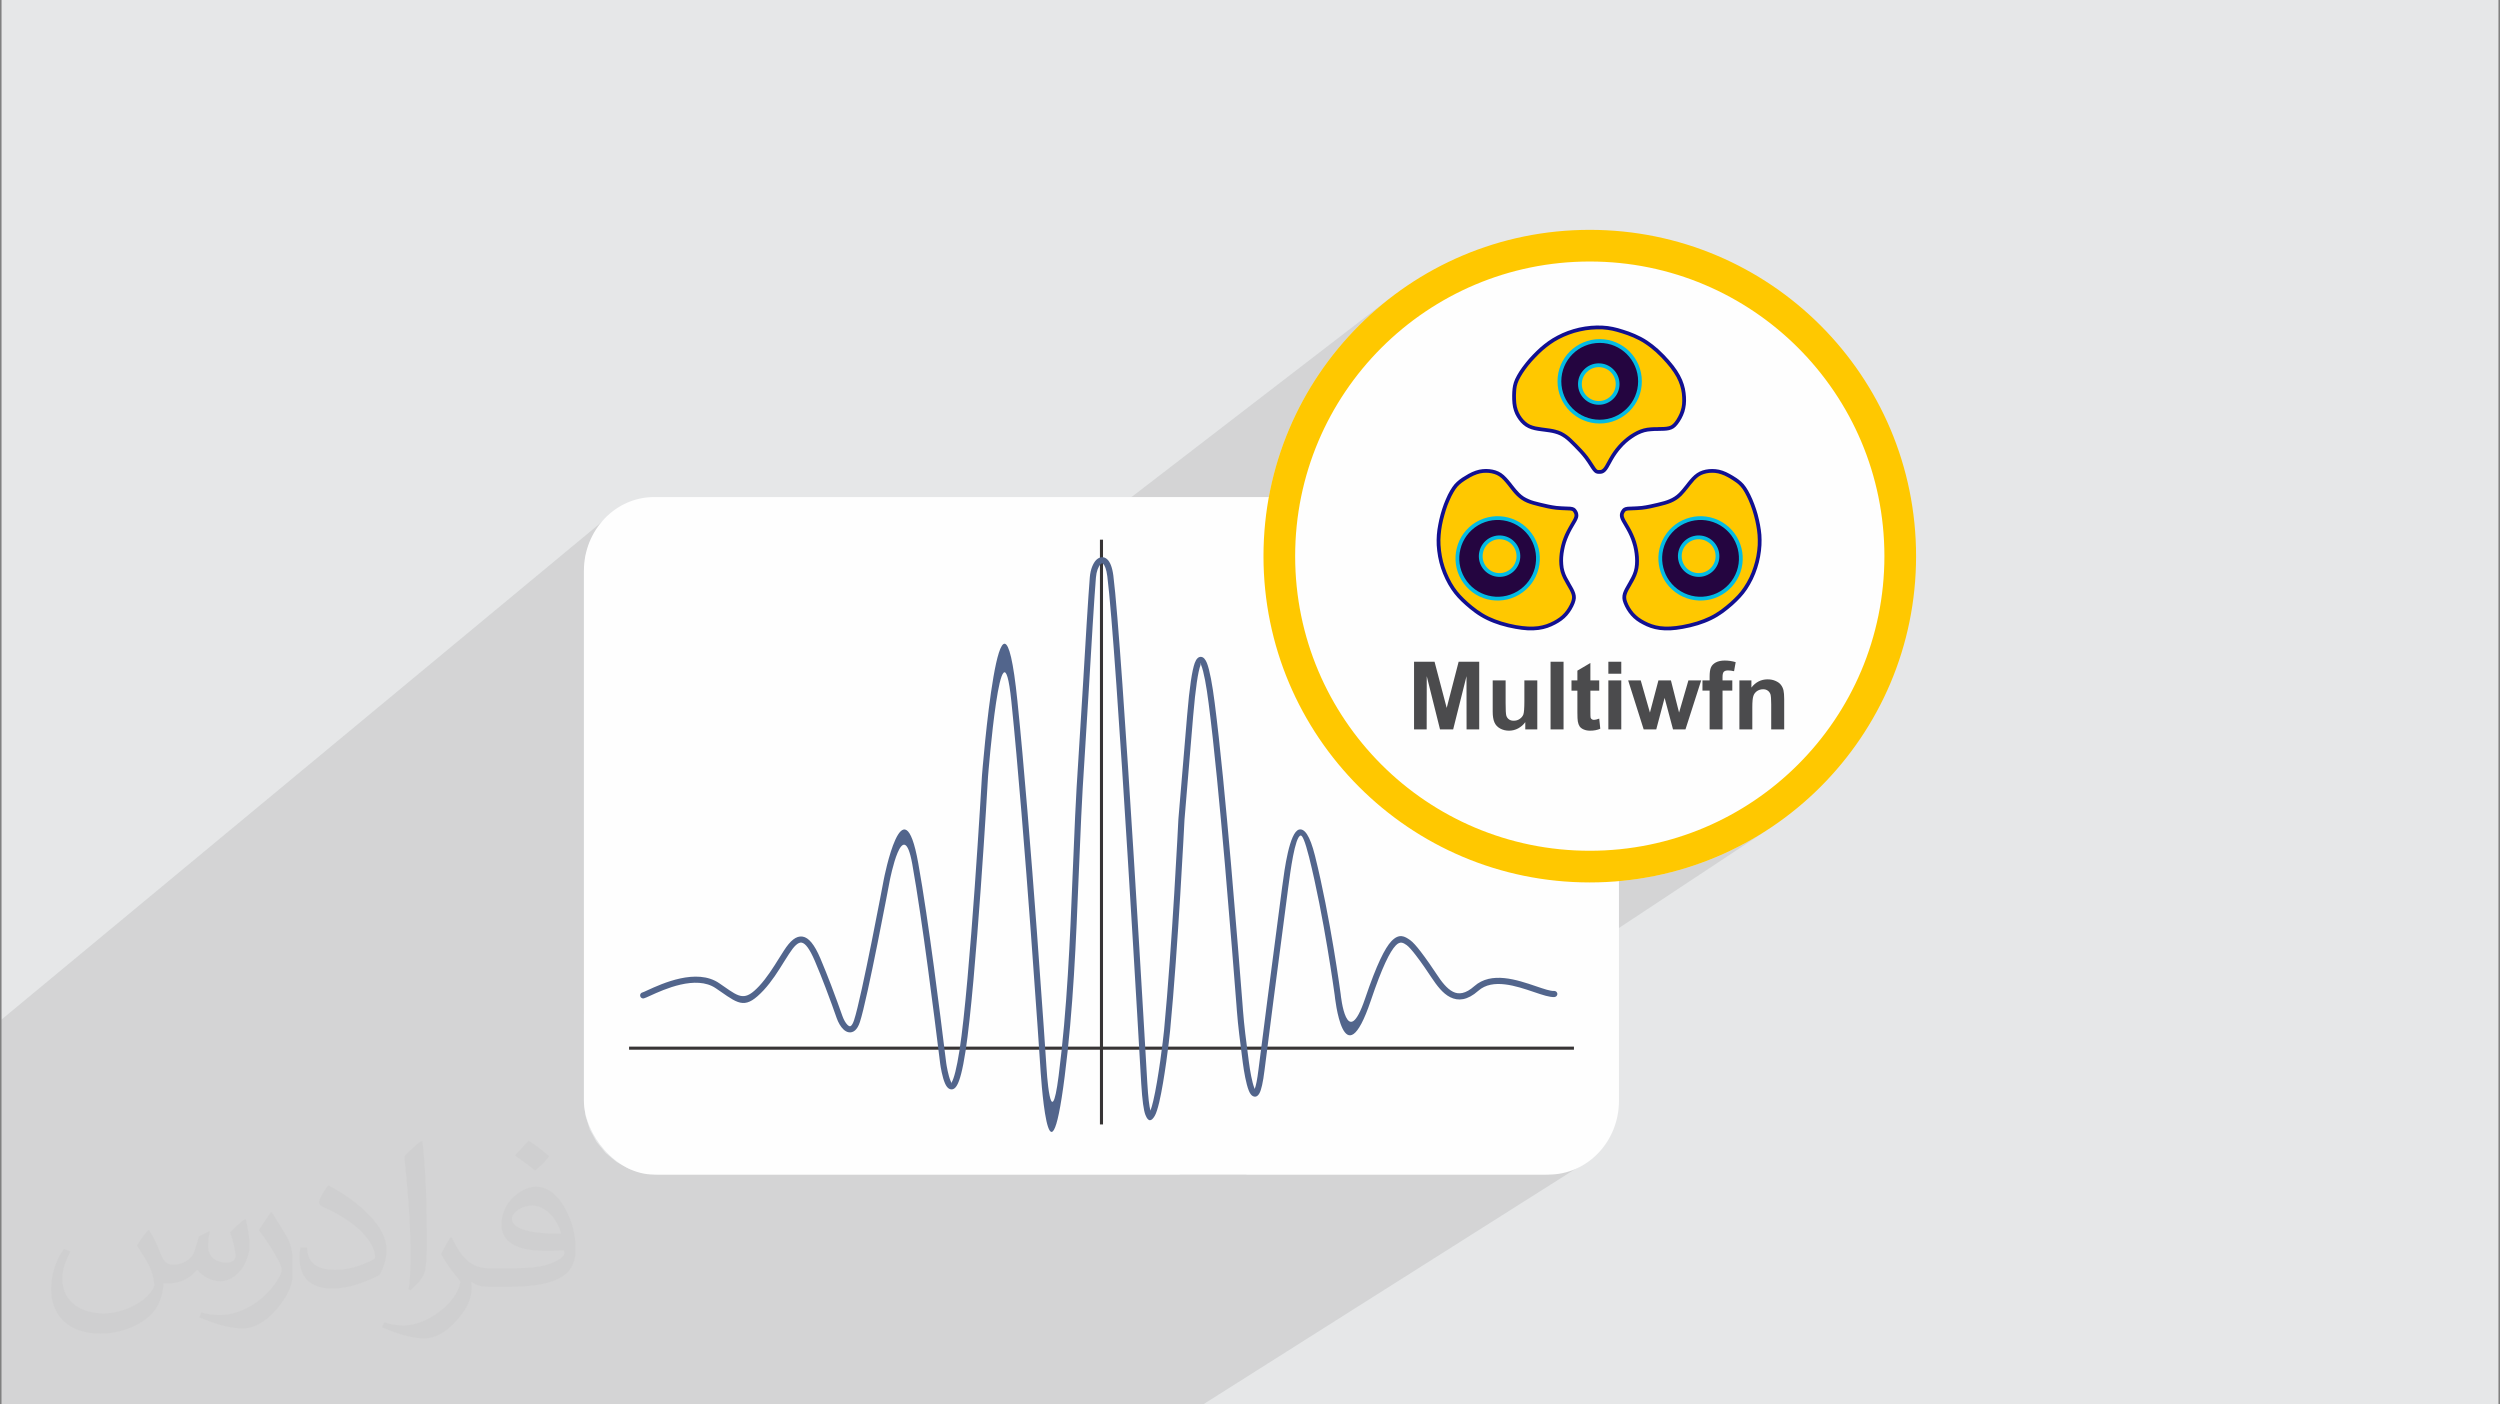 <?xml version="1.0" encoding="UTF-8"?>
<!DOCTYPE svg PUBLIC "-//W3C//DTD SVG 1.0//EN" "http://www.w3.org/TR/2001/REC-SVG-20010904/DTD/svg10.dtd">
<!-- Creator: CorelDRAW 2017 -->
<svg xmlns="http://www.w3.org/2000/svg" xml:space="preserve" width="356px" height="200px" version="1.0" shape-rendering="geometricPrecision" text-rendering="geometricPrecision" image-rendering="optimizeQuality" fill-rule="evenodd" clip-rule="evenodd"
viewBox="0 0 356000 200000"
 xmlns:xlink="http://www.w3.org/1999/xlink">
 <rect x="0" y="0" width="356000" height="200000" fill="#808080" stroke="none"/>
 <g id="Layer_x0020_1">
  <path fill="#E6E7E8" d="M220 0l355560 0 0 200000 -355560 0 0 -200000z"/>
  <path fill="#373435" fill-opacity="0.102" d="M9430 200000l-9210 0 0 -5010 0 -400 0 -49410 86020 -71310 -1290 1560 -970 1780 -610 1970 -220 2110 0 49490 115430 -88820 -1760 1380 -1680 1460 -1620 1540 -1200 1250 -1150 1290 -1100 1330 -1060 1370 -1010 1420 -950 1450 -900 1490 -850 1520 -790 1560 -730 1590 -670 1630 -610 1650 -550 1690 -490 1710 -420 1730 -360 1760 -97530 73590 0 12390 220 2110 610 1970 970 1780 1290 1560 1560 1290 1780 970 1970 610 2110 220 74280 0 62610 -41790 2080 -240 2050 -320 2020 -410 1990 -500 1950 -580 1920 -660 1880 -750 1830 -820 1800 -900 1740 -970 1700 -1050 -74080 48990 42610 0 2110 -220 1970 -610 1780 -970 -54590 34530 -43380 0 -9030 0 -109470 0z"/>
  <path fill="#373435" fill-opacity="0.031" d="M21220 175160c680,1030 1110,2020 1550,3110 310,630 480,1830 1980,1830 440,0 1060,-140 1630,-450 620,-330 1110,-830 1350,-1590l600 -2010 1460 -720 90 100c-200,760 -240,1480 -240,2060 0,1690 1450,2320 2610,2320 680,0 1280,-330 1280,-940 0,-810 -330,-2160 -770,-3380 680,-680 1360,-1360 2130,-1910l120 60c340,1440 540,2860 540,3800 0,940 -420,1960 -750,2640 -700,1310 -1940,2370 -3450,2370 -1130,0 -2390,-580 -3260,-1630l-40 0c-830,1010 -2090,1930 -4120,1930l-630 0c-100,1340 -390,2290 -820,3130 -1210,2360 -4790,4030 -8160,4030 -4690,0 -7040,-2710 -7040,-6310 0,-2230 730,-4300 1840,-5760l910 370c-700,1330 -1160,2610 -1160,3840 0,3380 2740,4980 5910,4980 2920,0 6560,-1870 7210,-4030 -240,-2360 -1140,-3470 -2490,-5630 410,-730 950,-1450 1600,-2210l120 0 0 0zm54070 -12720c990,630 1960,1360 2900,2210 -520,740 -1180,1410 -2000,2020 -950,-770 -1890,-1430 -2860,-2120 650,-750 1310,-1460 1960,-2110l0 0zm510 9240c-1600,0 -2900,1050 -2900,1830 0,1670 3190,2190 7010,2170 -480,-1960 -2150,-4000 -4110,-4000l0 0zm-3580 8930c2080,0 3890,-60 5280,-410 1540,-390 2850,-1170 2850,-1700 0,-150 0,-310 -50,-450 -870,70 -1860,70 -2740,70 -2800,0 -4960,-630 -5800,-2210 -220,-440 -360,-940 -360,-1490 0,-1520 650,-3020 1810,-4050 970,-850 2030,-1380 3120,-1380 1960,0 3530,1580 4630,4070 600,1360 1010,2920 1010,4900 0,1320 -360,2420 -1180,3250 -1530,1480 -4340,2040 -8650,2040l-1960 0 0 0 -510 0c-1060,0 -1840,-190 -2440,-660l-90 0c20,240 40,490 40,720 0,970 -320,2200 -970,3180 -1910,2870 -3980,4100 -5780,4100 -1820,0 -4040,-700 -6050,-1600l360 -710c650,280 1550,460 2780,460 3250,0 7500,-3130 8040,-6170 -120,-250 -340,-570 -650,-920 -950,-1140 -1550,-2090 -2110,-3080 490,-940 920,-1700 1330,-2380l170 -20c1380,2820 2640,4440 5450,4440l430 0 0 0 2040 0 0 0zm-14050 2990c250,-1300 270,-2760 270,-4120l0 -2020c0,-3760 -490,-9230 -870,-12790 680,-750 1620,-1600 2370,-2180l220 60c510,4490 630,9690 630,14490 0,1250 -50,2490 -180,3390 -60,1130 -710,2000 -2130,3310l-310 -140 0 0zm-14450 -5950c70,1770 940,3170 3970,3170 1880,0 3490,-490 5250,-1340 310,-140 480,-330 480,-490 0,-1110 -840,-2580 -2270,-3910 -1380,-1260 -3220,-2370 -4940,-3100 -580,-250 -770,-520 -770,-770 0,-520 680,-1580 1230,-2350l200 -10c1960,1020 4160,2550 5780,4260 1480,1560 2390,3140 2390,4870 0,1270 -380,2490 -1010,3600 -2150,1090 -4460,1910 -6730,1910 -2760,0 -4640,-1300 -4640,-4340 0,-330 0,-840 120,-1500l940 0 0 0zm-5000 -5010l1720 2770c630,1020 1220,2140 1220,3910l0 2260c0,1830 -1170,3780 -3060,5720 -1470,1310 -2780,1870 -3990,1870 -1790,0 -3850,-560 -6220,-1580l270 -700c740,210 1620,370 2680,370 3420,-20 6900,-2510 8500,-5560 200,-350 260,-680 260,-900 0,-350 -190,-750 -340,-1090 -860,-1650 -1840,-3150 -2900,-4530 560,-890 1110,-1720 1720,-2570l140 30 0 0z"/>
  <g id="_3149949381888">
   <g>
    <rect fill="#FEFEFE" x="83150" y="70780" width="147390" height="96480" rx="10010" ry="10510"/>
    <g>
     <path fill="#373435" fill-rule="nonzero" d="M89580 149040l134550 0 0 440 -134550 0 0 -440z"/>
     <path fill="#373435" fill-rule="nonzero" d="M157070 76850l0 83270 -440 0 0 -83270 440 0z"/>
     <path fill="#52658C" fill-rule="nonzero" d="M91680 142170c-240,50 -470,-100 -520,-340 -50,-230 100,-460 330,-510 90,-20 360,-140 740,-320 2030,-930 6970,-3200 10190,-990 300,210 490,340 680,470 2250,1570 2990,2090 5010,-70 1090,-1180 1970,-2580 2830,-3960 220,-360 440,-710 680,-1070 910,-1420 1750,-2150 2670,-2010 870,140 1680,1110 2530,3100 550,1300 1070,2610 1540,3840 650,1700 1210,3270 1600,4370 180,510 450,1000 740,1280 110,100 220,170 310,180 50,10 110,-10 180,-70 150,-130 290,-380 430,-800 1060,-3190 4230,-20030 4240,-20080l0 0 0 0c10,-40 2760,-14250 4900,-2280 1470,8170 3210,22190 3790,26930 120,900 190,1460 200,1580 50,330 280,1740 620,2520 80,190 150,320 180,330 60,20 -70,-70 -20,-160 320,-560 690,-1920 1110,-4590 1500,-9730 3190,-38950 3190,-39040l10 -10 -10 0c10,-100 2670,-33870 5050,-10660 1900,18440 4120,51810 4120,51900l0 20c20,380 610,10430 1750,1460 1220,-9580 1610,-19210 2000,-28840 220,-5420 440,-10840 810,-16220 160,-2360 390,-6240 640,-10350 360,-6110 760,-12750 990,-15600 90,-1090 460,-1980 910,-2440 230,-220 480,-360 750,-390 290,-30 570,60 820,300 390,350 710,1090 870,2310 1290,10130 4820,72060 4840,72300 120,2020 270,3250 440,3900 130,-330 260,-800 400,-1380 730,-3100 1420,-8770 1540,-10070 1160,-12110 2040,-29970 2040,-30020l0 -10 0 0 1250 -14840c340,-4070 710,-6400 1080,-7430 230,-620 540,-900 900,-870 340,20 610,330 830,860 400,1000 780,3080 1110,5670 1530,11780 3350,35140 3980,43130l50 680c170,2220 450,4380 740,6550l110 850c150,1170 440,2840 780,3690l40 100c180,-450 360,-1330 540,-2790 270,-2180 740,-5850 1260,-9850 810,-6250 1700,-13010 2130,-16290l20 -120c280,-2120 990,-7540 2370,-7890 750,-180 1520,770 2260,3710 2190,8740 3670,19750 3670,19780l0 10c0,20 840,8330 3470,560 1660,-4900 2830,-7190 3740,-8160 1130,-1180 1910,-690 2670,-160 390,270 930,890 1500,1630 800,1040 1690,2340 2270,3220 690,1050 1450,2070 2340,2510 810,410 1790,300 3020,-790 2430,-2160 6080,-920 8790,0 1120,380 2060,710 2580,670 240,-10 450,170 470,410 10,240 -170,440 -410,460 -690,50 -1710,-300 -2920,-710 -2510,-850 -5880,-2000 -7930,-180 -1560,1380 -2860,1480 -3990,920 -1070,-530 -1910,-1660 -2680,-2810 -570,-870 -1440,-2150 -2230,-3170 -520,-680 -1000,-1230 -1310,-1450 -450,-310 -910,-610 -1540,50 -840,880 -1940,3070 -3550,7840 -3910,11570 -5150,-710 -5150,-750 -60,-390 -1510,-11120 -3650,-19670 -590,-2320 -960,-3130 -1210,-3070 -810,200 -1460,5200 -1720,7150l-20 130c-440,3340 -1340,10200 -2130,16280 -490,3760 -950,7360 -1260,9840 -220,1810 -470,2830 -720,3290 -280,510 -610,600 -980,400 -220,-130 -400,-400 -550,-780 -370,-920 -680,-2670 -840,-3900l-110 -850c-280,-2200 -570,-4390 -740,-6590l-50 -680c-630,-8000 -2450,-31380 -3970,-43090 -320,-2520 -690,-4530 -1060,-5450 -80,-210 -50,-320 -80,-320 -60,-10 50,100 -20,300 -350,960 -700,3210 -1040,7210l-1240 14830 0 0c-30,590 -900,18090 -2050,30040 -120,1310 -810,7060 -1550,10190 -210,870 -420,1560 -640,1930 -480,820 -930,870 -1330,-160 -240,-620 -440,-2000 -590,-4440l0 0c-10,-180 -3540,-62160 -4830,-72240 -130,-1000 -350,-1560 -600,-1780 -50,-50 -100,-80 -140,-70 -60,0 -140,50 -220,140 -320,320 -590,1010 -660,1890 -240,2900 -630,9500 -990,15580 -250,4150 -490,8050 -640,10360 -370,5410 -590,10800 -810,16190 -390,9650 -780,19300 -2010,28920 -2330,18350 -3440,-990 -3480,-1520l0 -10c0,-100 -2220,-33460 -4110,-51870 -1400,-13640 -3310,10570 -3320,10640l0 0c-20,450 -1710,29420 -3200,39110 -430,2790 -840,4250 -1220,4890 -310,550 -670,680 -1040,540 -280,-110 -500,-410 -670,-800 -390,-880 -630,-2380 -680,-2740 -20,-140 -90,-710 -200,-1600 -590,-4740 -2330,-18780 -3780,-26880 -1320,-7370 -3190,2270 -3200,2300l0 0c-30,160 -3190,16960 -4260,20180 -190,580 -430,960 -690,1190 -280,240 -580,320 -890,270 -270,-40 -530,-190 -760,-410 -400,-370 -750,-990 -970,-1620 -370,-1070 -930,-2620 -1590,-4350 -470,-1240 -990,-2540 -1530,-3810 -730,-1680 -1320,-2490 -1870,-2580 -500,-80 -1090,510 -1800,1620 -220,330 -440,690 -670,1050 -880,1420 -1780,2860 -2930,4100 -2540,2710 -3430,2090 -6150,190 -240,-160 -500,-340 -670,-460 -2820,-1930 -7440,190 -9340,1060 -440,200 -750,340 -910,380z"/>
    </g>
   </g>
   <g>
    <circle fill="#FEFEFE" cx="226380" cy="79200" r="44210"/>
    <path fill="#FFC800" fill-rule="nonzero" d="M226380 32730c12830,0 24450,5200 32860,13610 8410,8410 13610,20030 13610,32860 0,12830 -5200,24440 -13610,32850 -8410,8410 -20030,13610 -32860,13610 -12830,0 -24450,-5200 -32850,-13610 -8410,-8410 -13610,-20020 -13610,-32850 0,-12830 5200,-24450 13610,-32860 8410,-8410 20020,-13610 32850,-13610zm29670 16800c-7590,-7590 -18080,-12290 -29670,-12290 -11580,0 -22070,4700 -29670,12290 -7590,7590 -12280,18080 -12280,29670 0,11580 4690,22070 12280,29670 7590,7590 18090,12280 29670,12280 11590,0 22080,-4700 29670,-12290 7590,-7590 12290,-18080 12290,-29660 0,-11590 -4700,-22080 -12290,-29670z"/>
    <path fill="#FFC800" d="M228480 66910c290,-310 580,-930 930,-1540 350,-610 760,-1220 1250,-1760 480,-550 1030,-1030 1620,-1430 580,-410 1200,-730 1840,-900 640,-170 1300,-180 1910,-190 610,0 1170,0 1600,-100 430,-110 730,-310 1060,-720 330,-420 690,-1050 900,-1700 210,-640 260,-1300 220,-2030 -40,-720 -170,-1520 -530,-2350 -350,-830 -930,-1710 -1770,-2680 -840,-960 -1950,-2030 -3090,-2780 -1140,-750 -2330,-1200 -3350,-1520 -1020,-320 -1880,-520 -2890,-580 -1010,-50 -2160,50 -3260,290 -1110,250 -2150,660 -3050,1130 -890,470 -1630,1000 -2360,1640 -720,640 -1440,1380 -2060,2150 -610,780 -1140,1580 -1430,2230 -300,640 -370,1130 -400,1770 -30,640 -30,1430 110,2100 140,670 420,1220 760,1690 350,460 750,840 1260,1080 510,240 1130,350 1780,440 650,80 1340,150 1920,310 590,150 1070,390 1520,720 440,320 840,720 1340,1230 500,500 1090,1100 1570,1740 490,640 860,1310 1130,1660 260,350 410,380 640,390 220,20 530,20 830,-290z"/>
    <circle fill="#240540" cx="227800" cy="54300" r="5740"/>
    <circle fill="#FFC800" cx="227670" cy="54690" r="2680"/>
    <path fill="#FFC800" d="M224450 73650c-120,410 -500,970 -850,1580 -350,610 -650,1280 -870,1980 -220,690 -360,1410 -400,2120 -50,710 -10,1410 170,2040 180,630 510,1210 820,1740 300,530 590,1010 730,1430 130,420 110,780 -80,1280 -190,490 -550,1130 -1000,1640 -440,510 -980,890 -1630,1230 -640,330 -1390,620 -2290,740 -900,130 -1940,80 -3200,-150 -1270,-230 -2740,-630 -3970,-1230 -1240,-590 -2220,-1380 -3020,-2090 -800,-720 -1420,-1350 -1980,-2190 -560,-840 -1070,-1880 -1420,-2960 -350,-1070 -540,-2180 -600,-3190 -50,-1010 30,-1910 210,-2870 180,-950 450,-1940 790,-2860 350,-930 770,-1790 1180,-2380 400,-580 780,-890 1310,-1240 530,-360 1220,-770 1870,-990 650,-220 1260,-260 1840,-200 570,50 1100,210 1570,520 470,320 880,790 1290,1310 410,510 820,1070 1250,1490 430,430 890,720 1390,930 500,220 1060,360 1740,530 690,170 1520,370 2310,450 800,90 1570,70 2000,120 440,50 540,160 660,350 130,190 290,450 180,870z"/>
    <circle fill="#240540" transform="matrix(0.132 0.222 0.222 -0.132 213267 79512.9)" r="22230"/>
    <circle fill="#FFC800" transform="matrix(0.062 0.104 0.104 -0.062 213538 79198.9)" r="22230"/>
    <path fill="#FFC800" d="M230980 73650c110,410 500,970 850,1580 340,610 650,1280 870,1980 220,690 350,1410 400,2120 50,710 10,1410 -170,2040 -190,630 -510,1210 -820,1740 -310,530 -600,1010 -730,1430 -130,420 -110,780 80,1280 190,490 540,1130 990,1640 450,510 990,890 1630,1230 650,330 1400,620 2300,740 890,130 1940,80 3200,-150 1260,-230 2740,-630 3970,-1230 1230,-590 2220,-1380 3020,-2090 800,-720 1410,-1350 1980,-2190 560,-840 1070,-1880 1420,-2960 350,-1070 540,-2180 590,-3190 60,-1010 -30,-1910 -200,-2870 -180,-950 -450,-1940 -800,-2860 -350,-930 -770,-1790 -1170,-2380 -400,-580 -790,-890 -1320,-1240 -530,-360 -1210,-770 -1860,-990 -650,-220 -1270,-260 -1840,-200 -580,50 -1110,210 -1570,520 -470,320 -880,790 -1290,1310 -410,510 -820,1070 -1250,1490 -430,430 -890,720 -1390,930 -510,220 -1060,360 -1750,530 -690,170 -1510,370 -2310,450 -790,90 -1560,70 -2000,120 -430,50 -530,160 -660,350 -130,190 -280,450 -170,870z"/>
    <circle fill="#240540" transform="matrix(-0.132 0.222 -0.222 -0.132 242159 79512.9)" r="22230"/>
    <circle fill="#FFC800" transform="matrix(-0.062 0.104 -0.104 -0.062 241888 79198.9)" r="22230"/>
    <path fill="#121091" fill-rule="nonzero" d="M228280 66720c190,-190 390,-560 610,-970 90,-160 180,-330 280,-510 190,-330 390,-650 610,-960 210,-300 440,-580 680,-850 240,-280 510,-540 790,-790 280,-250 570,-480 870,-690 310,-200 620,-390 940,-550 320,-160 650,-290 990,-380 340,-90 680,-140 1010,-160 320,-30 650,-30 970,-30l100 -10c550,0 1060,-10 1440,-100 190,-40 340,-100 480,-200 150,-100 280,-230 430,-420 160,-200 340,-470 490,-770 150,-270 270,-550 360,-840 100,-300 170,-610 200,-930 30,-320 30,-650 10,-1000 -10,-350 -60,-720 -140,-1100 -80,-370 -200,-770 -370,-1160 -170,-410 -390,-820 -680,-1250 -290,-440 -640,-890 -1050,-1360 -440,-510 -950,-1040 -1510,-1550 -490,-430 -1000,-840 -1520,-1180 -550,-370 -1120,-660 -1670,-900 -550,-240 -1100,-430 -1610,-590 -500,-160 -970,-290 -1420,-390 -460,-90 -910,-150 -1400,-180 -500,-20 -1030,-10 -1590,40 -530,40 -1080,130 -1600,250 -530,110 -1040,270 -1530,450 -510,190 -1010,410 -1450,640 -440,230 -840,480 -1220,750 -370,260 -730,550 -1090,860 -370,330 -720,670 -1060,1030 -340,350 -660,710 -970,1090 -300,390 -590,770 -830,1150 -230,360 -430,710 -570,1020 -140,300 -220,570 -280,830 -50,260 -80,530 -90,840 -20,310 -30,660 -10,1020 10,350 40,700 110,1020 70,310 170,600 290,860 120,260 270,500 430,720 160,210 330,410 530,580 190,170 390,310 620,420 240,110 510,190 790,260 290,60 600,110 920,150l380 50c540,70 1090,140 1570,270 310,80 590,180 860,310 260,130 510,280 740,450 230,170 460,350 680,570 220,200 450,430 700,690 250,250 530,530 800,830 280,300 550,620 800,940 290,380 540,770 750,1100 140,230 270,430 370,560 110,140 180,210 240,250 60,30 120,30 200,40 100,0 210,0 310,-20 100,-30 210,-80 310,-200zm1080 -710c-240,440 -450,830 -690,1080 -190,200 -380,300 -570,350 -180,40 -340,40 -470,30 -150,-10 -270,-20 -420,-100 -130,-70 -260,-190 -420,-400 -120,-150 -250,-360 -400,-590 -200,-320 -450,-700 -720,-1060 -240,-320 -500,-620 -760,-910 -280,-290 -550,-570 -790,-820 -250,-250 -470,-470 -680,-670 -210,-200 -420,-370 -630,-530 -210,-150 -430,-280 -660,-400 -240,-110 -490,-200 -760,-270 -460,-130 -990,-190 -1510,-260l-380 -50c-340,-40 -660,-90 -970,-160 -320,-70 -620,-170 -890,-300 -280,-130 -530,-300 -760,-500 -220,-190 -420,-410 -600,-660 -180,-250 -350,-520 -490,-810 -140,-300 -250,-630 -330,-990 -70,-350 -110,-730 -120,-1100 -10,-380 -10,-740 10,-1070 20,-330 50,-620 110,-920 60,-300 160,-600 310,-940 160,-340 370,-710 610,-1090 260,-390 550,-800 870,-1190 310,-390 640,-770 990,-1130 360,-380 730,-730 1090,-1060 370,-320 750,-620 1140,-900 400,-280 820,-540 1280,-780 470,-250 980,-480 1520,-680 500,-180 1040,-340 1590,-470 560,-120 1130,-210 1680,-260 570,-50 1130,-60 1660,-30 510,20 1000,90 1480,190 480,100 960,230 1470,400 520,160 1070,350 1660,610 580,250 1170,550 1760,940 540,360 1080,780 1580,1230 570,520 1100,1070 1560,1600 430,490 790,960 1090,1410 300,460 540,900 730,1340 180,430 310,850 400,1260 80,410 130,800 150,1180 20,370 20,730 -20,1090 -40,350 -110,690 -210,1030 -110,330 -250,650 -400,930 -170,320 -370,620 -550,850 -180,230 -360,410 -550,540 -200,130 -410,220 -660,280 -430,100 -970,100 -1560,110l-100 0c-300,0 -600,10 -930,40 -300,20 -610,60 -910,140 -300,80 -600,200 -890,340 -300,150 -590,320 -870,520 -290,190 -570,410 -830,640 -260,230 -510,480 -740,750 -230,250 -440,520 -640,800 -210,290 -400,600 -580,910 -90,160 -190,340 -280,510z"/>
    <path fill="#04BBE3" fill-rule="nonzero" d="M227800 48290c1650,0 3160,680 4240,1760 1090,1090 1760,2590 1760,4250 0,1660 -670,3160 -1760,4250 -1090,1080 -2590,1760 -4240,1760 -1660,0 -3160,-680 -4250,-1760 -1090,-1090 -1760,-2590 -1760,-4250 0,-1660 670,-3160 1760,-4250 1090,-1080 2590,-1760 4250,-1760zm3860 2140c-990,-990 -2350,-1600 -3860,-1600 -1510,0 -2880,610 -3870,1600 -990,990 -1600,2360 -1600,3870 0,1510 610,2880 1600,3870 990,990 2360,1600 3870,1600 1510,0 2870,-610 3860,-1600 990,-990 1610,-2360 1610,-3870 0,-1510 -620,-2880 -1610,-3870z"/>
    <path fill="#04BBE3" fill-rule="nonzero" d="M227670 51740c810,0 1550,330 2080,870 540,530 870,1270 870,2080 0,820 -330,1560 -870,2090 -530,530 -1270,860 -2080,860 -820,0 -1560,-330 -2090,-860 -540,-530 -870,-1270 -870,-2090 0,-810 330,-1550 870,-2080 530,-540 1270,-870 2090,-870zm1700 1250c-430,-440 -1040,-710 -1700,-710 -670,0 -1270,270 -1710,710 -440,430 -710,1040 -710,1700 0,670 270,1270 710,1710 440,440 1040,710 1710,710 660,0 1270,-270 1700,-710 440,-440 710,-1040 710,-1710 0,-660 -270,-1270 -710,-1700z"/>
    <path fill="#121091" fill-rule="nonzero" d="M224710 73720c-100,330 -330,710 -590,1140 -100,170 -200,350 -290,500 -170,310 -330,630 -480,970 -140,310 -260,630 -370,960 -100,330 -190,670 -250,1020 -70,340 -110,690 -140,1040 -20,340 -20,680 10,1010 20,320 70,640 160,940 80,290 200,580 340,860 140,280 300,550 450,810l50 100c300,500 570,970 700,1390 80,240 110,470 100,710 -20,230 -80,470 -180,740 -100,270 -260,590 -450,910 -170,280 -370,560 -590,810 -240,270 -500,510 -790,720 -280,210 -590,400 -920,570 -340,180 -700,340 -1090,480 -390,130 -820,240 -1290,300 -470,60 -970,80 -1520,60 -540,-30 -1130,-100 -1770,-220 -690,-120 -1430,-290 -2170,-520 -640,-200 -1280,-440 -1870,-730 -630,-300 -1200,-650 -1710,-1020 -520,-370 -970,-760 -1370,-1110 -410,-360 -770,-710 -1100,-1070 -330,-360 -630,-740 -920,-1170 -300,-440 -570,-930 -820,-1440 -250,-510 -460,-1040 -640,-1580 -170,-530 -310,-1080 -410,-1610 -100,-570 -170,-1120 -200,-1650 -20,-520 -20,-1010 20,-1490 40,-480 100,-960 200,-1440 90,-490 200,-990 340,-1490 130,-480 290,-960 460,-1430 180,-470 380,-930 580,-1350 210,-410 420,-780 630,-1080 210,-310 420,-550 650,-750 220,-210 460,-380 730,-570 280,-180 590,-370 910,-550 330,-180 680,-350 1020,-460 340,-120 680,-190 1010,-220 320,-30 640,-30 940,0 310,30 600,90 890,180 280,90 550,220 810,390 250,170 490,380 710,620 220,230 430,480 640,740l240 310c320,410 650,830 990,1160 200,200 410,370 620,510 220,140 450,260 690,360 240,110 490,200 770,280 280,80 590,150 930,240 340,80 720,170 1100,250 380,80 780,150 1170,200 460,50 910,60 1290,80 280,0 520,10 710,30 260,30 430,80 560,160 140,90 210,180 300,310 70,110 160,250 210,420 50,190 70,410 0,670zm-1050 870c240,-400 460,-760 530,-1020 40,-150 30,-270 0,-370 -30,-100 -90,-190 -140,-270 -40,-70 -80,-120 -130,-150 -60,-40 -160,-70 -340,-90 -170,-10 -400,-20 -670,-30 -390,-10 -860,-30 -1330,-80 -400,-40 -820,-120 -1220,-200 -390,-80 -770,-180 -1120,-260 -340,-90 -650,-160 -950,-250 -300,-90 -580,-180 -840,-290 -260,-110 -520,-250 -760,-410 -240,-160 -480,-350 -710,-580 -360,-350 -700,-780 -1030,-1210l-240 -310c-200,-250 -400,-490 -610,-710 -200,-210 -400,-390 -620,-540 -210,-140 -440,-250 -680,-320 -240,-80 -500,-130 -770,-160 -270,-20 -550,-30 -840,0 -280,30 -580,90 -890,200 -310,100 -630,250 -930,420 -310,170 -610,360 -870,530 -250,170 -470,330 -670,510 -200,180 -380,390 -570,660 -190,280 -390,630 -590,1020 -190,400 -380,840 -560,1300 -160,450 -310,910 -440,1390 -140,480 -250,960 -340,1430 -80,460 -150,920 -180,1390 -40,460 -50,930 -20,1420 30,510 90,1040 190,1580 90,510 220,1030 390,1540 170,520 380,1030 610,1510 240,500 500,970 780,1380 270,410 560,760 880,1110 310,340 660,670 1050,1030 400,350 840,720 1330,1070 490,350 1030,690 1630,980 560,270 1180,500 1800,700 710,220 1440,390 2100,510 620,110 1190,170 1710,200 510,20 980,10 1420,-50 430,-60 820,-160 1190,-280 370,-130 700,-280 1010,-440 310,-160 590,-340 850,-530 260,-190 490,-400 700,-640 210,-230 390,-490 540,-740 170,-280 310,-570 410,-820 80,-220 130,-410 140,-590 10,-160 -10,-330 -70,-510 -120,-370 -370,-810 -650,-1280l-60 -100c-150,-270 -310,-550 -460,-840 -150,-300 -280,-620 -380,-960 -90,-330 -150,-680 -180,-1040 -30,-360 -30,-720 0,-1090 20,-360 70,-730 140,-1100 70,-370 160,-730 270,-1090 110,-340 240,-680 380,-1010 160,-340 330,-680 520,-1010 100,-190 200,-350 290,-510z"/>
    <path fill="#04BBE3" fill-rule="nonzero" d="M208570 82310c770,1300 2000,2160 3350,2500 1360,350 2850,170 4150,-600 1290,-770 2150,-2000 2500,-3350 340,-1360 170,-2850 -600,-4150 -780,-1290 -2000,-2150 -3360,-2500 -1360,-340 -2850,-170 -4140,600 -1300,780 -2160,2000 -2500,3360 -350,1360 -170,2850 600,4140zm3220 3030c-1490,-380 -2830,-1330 -3680,-2750 -850,-1430 -1040,-3060 -660,-4550 370,-1490 1320,-2840 2740,-3690 1430,-840 3060,-1040 4550,-660 1490,380 2840,1320 3690,2750 840,1420 1040,3060 660,4550 -380,1490 -1320,2830 -2750,3680 -1420,850 -3060,1040 -4550,670z"/>
    <path fill="#04BBE3" fill-rule="nonzero" d="M211460 80430c350,580 890,960 1480,1110 600,150 1260,70 1830,-270 580,-340 960,-880 1110,-1480 150,-600 70,-1250 -270,-1830 -340,-570 -880,-950 -1480,-1100 -600,-150 -1260,-80 -1830,270 -570,340 -950,880 -1100,1480 -150,600 -80,1250 260,1820zm1350 1630c-730,-190 -1390,-650 -1810,-1350 -410,-700 -510,-1500 -320,-2230 180,-740 650,-1400 1350,-1820 700,-410 1500,-510 2230,-320 730,180 1390,650 1810,1350 420,700 510,1500 330,2230 -190,730 -650,1400 -1350,1810 -700,420 -1500,510 -2240,330z"/>
    <path fill="#121091" fill-rule="nonzero" d="M231240 73570c70,260 280,620 520,1020 90,160 190,320 300,510 190,330 360,670 510,1010 150,330 280,670 390,1010 110,360 200,720 270,1090 70,370 110,740 140,1100 20,370 20,730 0,1090 -30,350 -90,710 -190,1040 -90,340 -230,650 -380,960 -140,290 -300,570 -460,840l-50 100c-280,470 -540,910 -650,1280 -60,180 -90,350 -70,510 10,180 50,370 140,590 90,250 230,540 400,820 160,250 340,510 540,740 220,240 450,450 700,640 260,190 550,370 860,530 300,160 640,310 1010,440 360,120 760,220 1190,280 430,60 900,70 1420,50 520,-30 1090,-90 1700,-200 670,-120 1390,-290 2110,-510 620,-200 1230,-430 1790,-700 610,-290 1150,-630 1640,-980 480,-350 920,-720 1320,-1070 400,-360 740,-690 1060,-1030 320,-350 600,-700 870,-1110 280,-410 550,-880 790,-1380 230,-480 440,-990 600,-1510 170,-510 300,-1030 400,-1540 100,-540 160,-1070 190,-1580 20,-490 10,-960 -20,-1420 -40,-470 -100,-930 -190,-1390 -80,-470 -200,-950 -330,-1430 -130,-480 -280,-940 -450,-1390 -170,-460 -360,-900 -560,-1300 -190,-390 -390,-740 -580,-1020 -190,-270 -380,-480 -570,-660 -200,-180 -420,-340 -680,-510 -260,-170 -550,-360 -860,-530 -310,-170 -630,-320 -940,-420 -300,-110 -600,-170 -890,-200 -280,-30 -570,-20 -840,0 -260,30 -520,80 -770,160 -240,70 -460,180 -680,320 -210,150 -420,330 -620,540 -200,220 -400,460 -600,710l-240 310c-340,430 -680,860 -1030,1210 -230,230 -470,420 -710,580 -250,160 -500,300 -770,410 -260,110 -530,200 -830,290 -300,90 -610,160 -960,250 -340,80 -720,180 -1120,260 -400,80 -810,160 -1220,200 -470,50 -930,70 -1320,80 -270,10 -510,20 -680,30 -170,20 -270,50 -330,90 -50,30 -90,80 -140,150 -50,80 -110,170 -140,270 -30,100 -30,220 10,370zm60 1290c-260,-430 -490,-810 -580,-1140 -70,-260 -60,-480 0,-670 50,-180 130,-310 210,-420 80,-130 160,-220 300,-310 130,-80 300,-130 560,-160 180,-20 430,-30 710,-30 380,-20 830,-30 1280,-80 390,-50 790,-120 1170,-200 390,-80 770,-170 1110,-250 340,-90 650,-160 930,-240 270,-80 530,-170 770,-280 240,-100 460,-220 680,-360 220,-140 430,-310 630,-510 340,-330 660,-750 990,-1160l240 -310c210,-260 410,-510 630,-740 230,-240 460,-450 720,-620 250,-170 520,-300 810,-390 280,-90 580,-150 880,-180 300,-30 620,-30 950,0 330,30 660,100 1010,220 330,110 680,280 1010,460 330,180 640,370 910,550 280,190 510,360 740,570 230,200 440,440 650,750 210,300 420,670 620,1080 210,420 400,880 580,1350 180,470 330,950 470,1430 130,500 250,1000 340,1490 90,480 160,960 200,1440 30,480 40,970 10,1490 -30,530 -90,1080 -200,1650 -100,530 -230,1080 -410,1610 -170,540 -390,1070 -630,1580 -250,510 -530,1000 -820,1440 -290,430 -590,810 -930,1170 -330,360 -690,710 -1090,1070 -400,350 -860,740 -1370,1110 -510,370 -1080,720 -1710,1020 -590,290 -1230,530 -1870,730 -740,230 -1490,400 -2170,520 -640,120 -1240,190 -1780,220 -540,20 -1050,0 -1510,-60 -470,-60 -900,-170 -1290,-300 -400,-140 -760,-300 -1090,-480 -340,-170 -650,-360 -930,-570 -280,-210 -550,-450 -780,-720 -220,-250 -420,-530 -590,-810 -190,-320 -350,-640 -450,-910 -110,-270 -170,-510 -180,-740 -10,-240 20,-470 90,-710 140,-420 410,-890 700,-1390l60 -100c150,-260 300,-530 440,-810 140,-270 260,-560 350,-860 80,-300 140,-610 160,-940 30,-330 20,-670 0,-1010 -20,-350 -70,-700 -130,-1040 -60,-350 -150,-690 -260,-1020 -100,-330 -220,-650 -360,-960 -150,-340 -310,-660 -490,-970 -80,-150 -190,-330 -290,-500z"/>
    <path fill="#04BBE3" fill-rule="nonzero" d="M247320 82590c-850,1420 -2200,2370 -3690,2750 -1490,370 -3120,180 -4550,-670 -1420,-850 -2370,-2190 -2740,-3680 -380,-1490 -190,-3130 660,-4550 850,-1430 2200,-2370 3690,-2750 1480,-380 3120,-180 4540,660 1430,850 2370,2200 2750,3690 380,1490 190,3120 -660,4550zm-3820 2220c1360,-340 2580,-1200 3360,-2500 770,-1290 940,-2780 600,-4140 -340,-1360 -1200,-2580 -2500,-3360 -1300,-770 -2790,-940 -4140,-600 -1360,350 -2590,1210 -3360,2500 -770,1300 -950,2790 -600,4150 340,1350 1200,2580 2500,3350 1300,770 2780,950 4140,600z"/>
    <path fill="#04BBE3" fill-rule="nonzero" d="M244420 80710c-410,700 -1080,1160 -1810,1350 -730,180 -1530,90 -2230,-330 -700,-410 -1170,-1080 -1350,-1810 -190,-730 -90,-1530 320,-2230 420,-700 1080,-1170 1810,-1350 740,-190 1540,-90 2240,320 700,420 1160,1080 1350,1820 180,730 90,1530 -330,2230zm-1940 830c600,-150 1140,-530 1480,-1110 340,-570 420,-1220 270,-1820 -150,-600 -530,-1140 -1110,-1480 -570,-350 -1230,-420 -1820,-270 -600,150 -1140,530 -1490,1100 -340,580 -410,1230 -260,1830 150,600 530,1140 1100,1480 570,340 1230,420 1830,270z"/>
    <path fill="#4B4B4D" fill-rule="nonzero" d="M201360 103870l0 -9640 2920 0 1730 6580 1700 -6580 2930 0 0 9640 -1800 0 -10 -7580 -1900 7580 -1870 0 -1890 -7580 -10 7580 -1800 0zm15840 0l0 -1040c-260,370 -590,660 -1010,890 -410,220 -850,330 -1310,330 -470,0 -890,-110 -1260,-310 -380,-210 -650,-500 -810,-870 -170,-380 -250,-890 -250,-1550l0 -4430 1840 0 0 3210c0,990 30,1590 100,1810 70,220 190,400 380,530 170,130 400,190 680,190 320,0 600,-80 850,-260 250,-170 420,-380 520,-640 90,-260 140,-890 140,-1890l0 -2950 1840 0 0 6980 -1710 0zm3600 0l0 -9640 1850 0 0 9640 -1850 0zm6930 -6980l0 1460 -1260 0 0 2830c0,580 10,910 30,1000 30,100 80,180 170,240 80,60 190,90 310,90 170,0 420,-60 750,-180l150 1440c-430,190 -910,280 -1450,280 -340,0 -640,-60 -900,-170 -270,-110 -460,-260 -590,-440 -120,-180 -210,-420 -260,-720 -40,-220 -60,-650 -60,-1310l0 -3060 -840 0 0 -1460 840 0 0 -1390 1850 -1090 0 2480 1260 0zm1300 -950l0 -1710 1840 0 0 1710 -1840 0zm0 7930l0 -6980 1840 0 0 6980 -1840 0zm5030 0l-2210 -6980 1790 0 1310 4580 1210 -4580 1780 0 1160 4580 1330 -4580 1820 0 -2240 6980 -1770 0 -1200 -4490 -1190 4490 -1790 0zm8370 -6980l1020 0 0 -530c0,-590 60,-1030 190,-1320 120,-290 350,-520 690,-710 340,-180 770,-270 1280,-270 530,0 1050,80 1550,230l-230 1290c-300,-70 -590,-110 -870,-110 -270,0 -470,70 -590,190 -120,130 -180,370 -180,730l0 500 1390 0 0 1450 -1390 0 0 5530 -1840 0 0 -5530 -1020 0 0 -1450zm11640 6980l-1850 0 0 -3560c0,-750 -40,-1240 -110,-1460 -90,-220 -210,-390 -390,-510 -180,-130 -400,-190 -650,-190 -320,0 -610,90 -870,260 -250,180 -430,410 -520,700 -100,290 -150,820 -150,1600l0 3160 -1840 0 0 -6980 1710 0 0 1020c610,-780 1380,-1170 2310,-1170 410,0 780,70 1120,220 340,150 600,330 770,560 180,230 300,490 370,780 60,280 100,700 100,1240l0 4330z"/>
   </g>
  </g>
 </g>
</svg>
